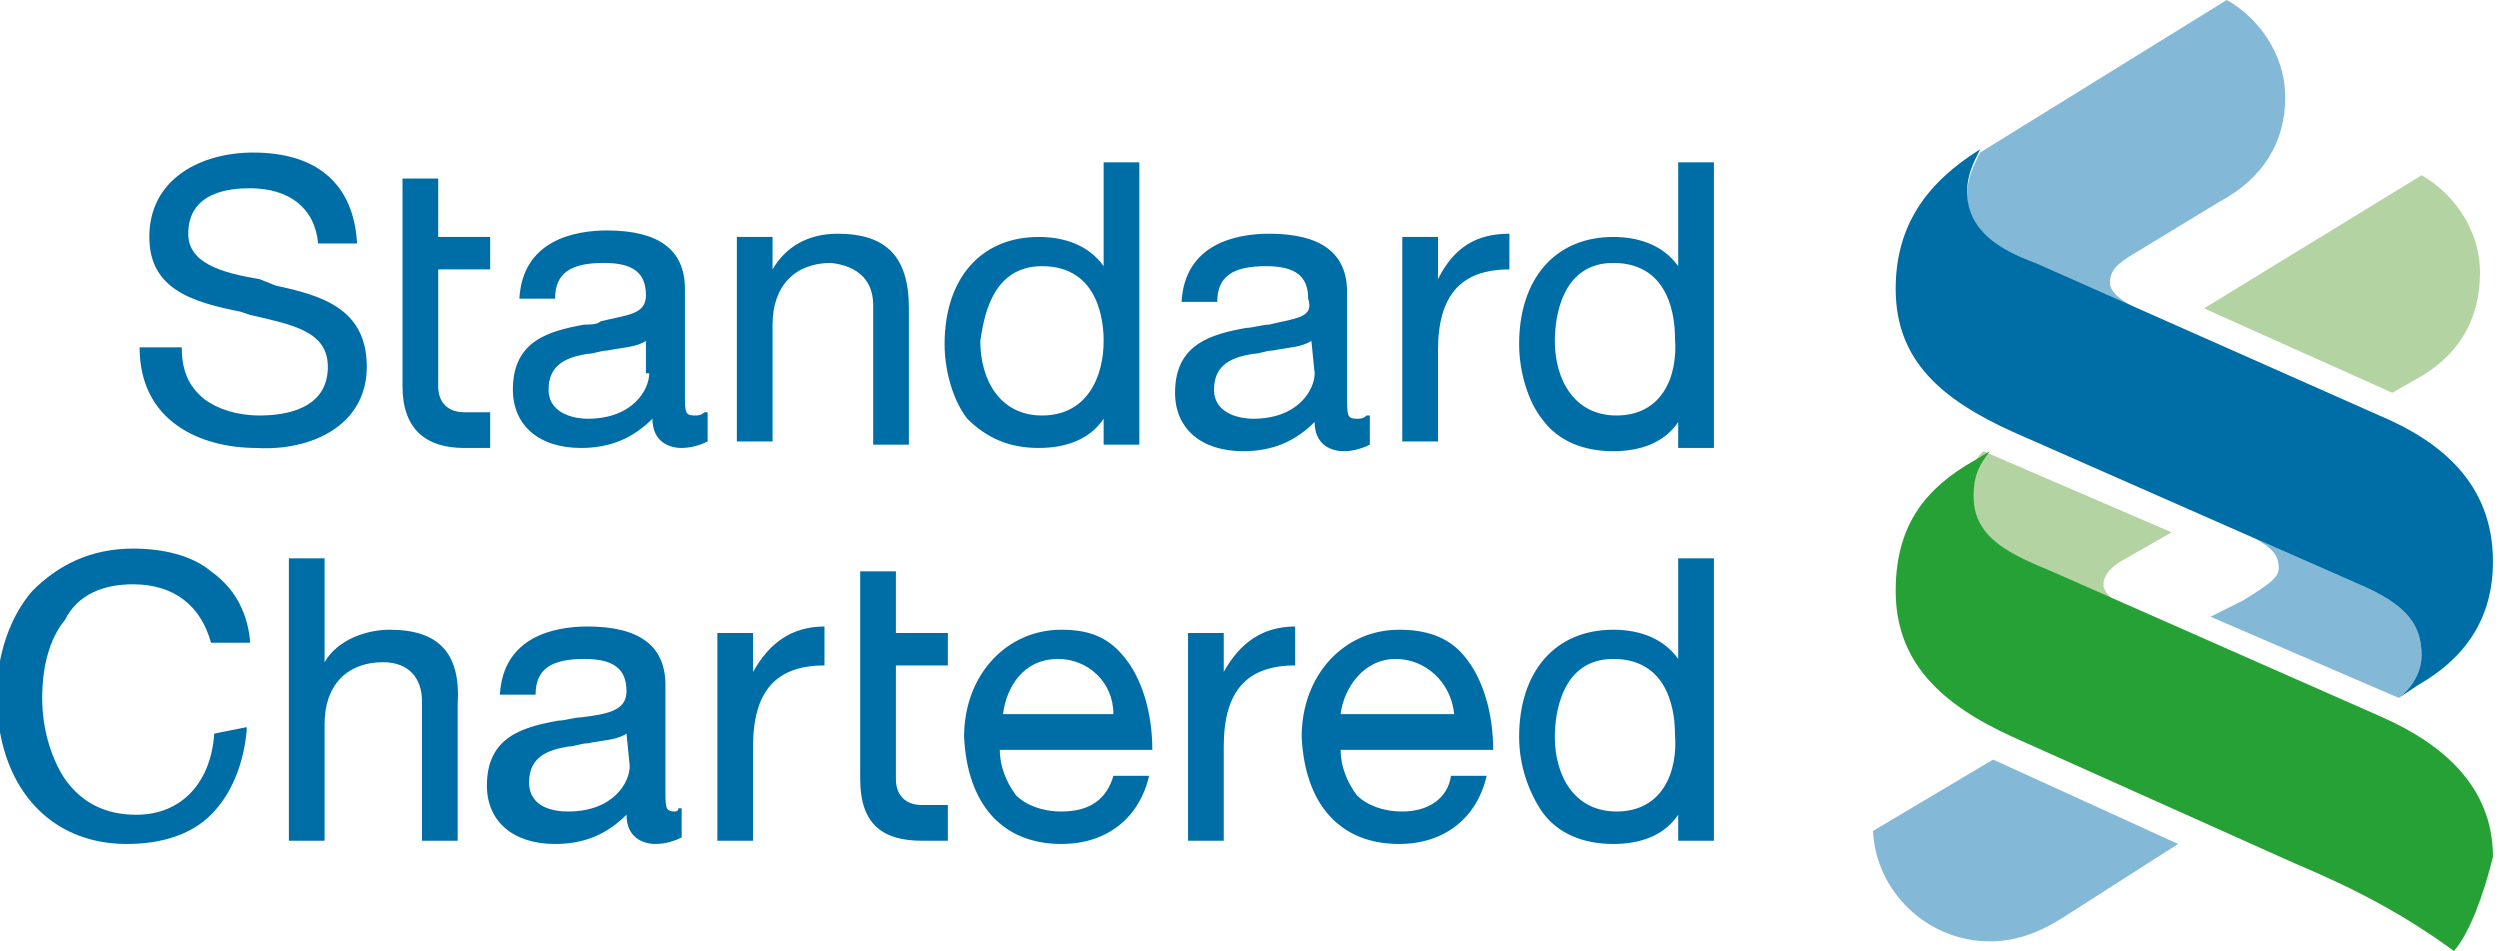 <svg width="92" height="35" viewBox="0 0 92 35" fill="none" xmlns="http://www.w3.org/2000/svg">
<g clip-path="url(#clip0_1311_1096)">
<path d="M16.126 6.57H14.812V14.215C14.812 15.768 15.649 16.485 17.082 16.485H18.038V15.171H17.082C16.485 15.171 16.126 14.812 16.126 14.215V9.915H18.038V8.72H16.126V6.57ZM13.498 13.498C13.498 11.348 11.826 10.87 10.154 10.512L9.556 10.273C8.123 10.034 6.928 9.676 6.928 8.601C6.928 7.048 8.481 6.928 9.198 6.928C10.631 6.928 11.587 7.645 11.707 8.959H13.14C13.021 6.809 11.707 5.614 9.317 5.614C7.406 5.614 5.495 6.57 5.495 8.72C5.495 10.631 7.048 11.109 8.84 11.468L9.198 11.587C10.751 11.945 12.065 12.184 12.065 13.498C12.065 15.051 10.512 15.29 9.556 15.29C8.72 15.29 8.003 15.051 7.526 14.693C6.928 14.215 6.689 13.618 6.689 12.782H5.137C5.137 15.529 7.406 16.485 9.437 16.485C11.468 16.604 13.498 15.649 13.498 13.498ZM25.563 15.29C25.205 15.29 25.205 15.171 25.205 14.454V10.631C25.205 9.198 24.249 8.481 22.338 8.481C21.143 8.481 19.232 8.84 19.113 10.99H20.427C20.427 10.034 21.024 9.676 22.218 9.676C23.294 9.676 23.771 10.034 23.771 10.87C23.771 11.587 23.055 11.587 22.099 11.826C21.98 11.945 21.741 11.945 21.502 11.945C20.188 12.184 18.874 12.543 18.874 14.335C18.874 15.649 19.829 16.485 21.382 16.485C22.457 16.485 23.294 16.126 24.01 15.41C24.01 16.246 24.608 16.485 25.085 16.485C25.444 16.485 25.802 16.365 26.041 16.246V15.171H25.922C25.802 15.29 25.683 15.29 25.563 15.29ZM23.891 13.737C23.891 14.335 23.294 15.41 21.621 15.41C21.263 15.41 20.188 15.29 20.188 14.335C20.188 13.379 20.904 13.14 21.621 13.021C21.86 13.021 22.099 12.901 22.338 12.901C22.935 12.782 23.413 12.782 23.771 12.543V13.737H23.891ZM32.133 11.229V16.365H33.447V11.348C33.447 9.437 32.611 8.601 30.819 8.601C29.744 8.601 28.908 9.079 28.43 9.915V8.72H27.116V16.246H28.43V11.945C28.43 10.512 29.266 9.676 30.58 9.676C31.655 9.795 32.133 10.393 32.133 11.229ZM38.225 16.485C39.3 16.485 40.136 16.126 40.614 15.41V16.365H41.928V5.973H40.614V9.795C40.017 8.959 39.061 8.72 38.225 8.72C36.075 8.72 34.761 10.273 34.761 12.662C34.761 13.737 35.12 14.812 35.597 15.41C36.314 16.126 37.15 16.485 38.225 16.485ZM38.345 9.795C40.495 9.795 40.614 11.945 40.614 12.543C40.614 13.857 40.017 15.29 38.345 15.29C36.792 15.29 36.075 13.976 36.075 12.543C36.194 11.826 36.433 9.795 38.345 9.795ZM46.706 11.945C46.468 11.945 46.109 12.065 45.87 12.065C44.556 12.304 43.242 12.662 43.242 14.454C43.242 15.768 44.198 16.604 45.751 16.604C46.826 16.604 47.662 16.246 48.379 15.529C48.379 16.365 48.976 16.604 49.454 16.604C49.812 16.604 50.171 16.485 50.41 16.365V15.29H50.29C50.171 15.41 50.051 15.41 49.932 15.41C49.573 15.41 49.573 15.29 49.573 14.573V10.751C49.573 9.317 48.618 8.601 46.706 8.601C45.512 8.601 43.601 8.959 43.481 11.109H44.795C44.795 10.154 45.392 9.795 46.587 9.795C47.662 9.795 48.14 10.154 48.14 10.99C48.379 11.707 47.662 11.707 46.706 11.945ZM48.379 13.737C48.379 14.335 47.782 15.41 46.109 15.41C45.751 15.41 44.676 15.29 44.676 14.335C44.676 13.379 45.392 13.14 46.109 13.021C46.348 13.021 46.587 12.901 46.826 12.901C47.423 12.782 47.901 12.782 48.259 12.543L48.379 13.737ZM52.918 10.273V8.72H51.604V16.246H52.918V12.901C52.918 10.87 53.754 9.915 55.546 9.915V8.601C54.352 8.601 53.515 9.079 52.918 10.273ZM61.758 5.973V9.795C61.16 8.959 60.205 8.72 59.369 8.72C57.218 8.72 55.904 10.273 55.904 12.662C55.904 13.737 56.263 14.812 56.741 15.41C57.338 16.246 58.294 16.604 59.369 16.604C60.444 16.604 61.28 16.246 61.758 15.529V16.485H63.072V5.973H61.758ZM59.488 15.29C57.935 15.29 57.218 13.976 57.218 12.543C57.218 11.707 57.457 9.676 59.369 9.676C61.519 9.676 61.638 11.826 61.638 12.423C61.758 13.857 61.16 15.29 59.488 15.29ZM7.884 26.997C7.765 28.788 6.689 29.983 5.017 29.983C3.823 29.983 2.986 29.505 2.389 28.669C1.911 27.952 1.553 26.877 1.553 25.683C1.553 24.608 1.792 23.532 2.389 22.816C2.867 21.86 3.823 21.502 4.898 21.502C6.451 21.502 7.406 22.338 7.765 23.652H9.198V23.532C9.079 22.457 8.601 21.621 7.765 21.024C7.048 20.427 5.973 20.188 4.898 20.188C3.345 20.188 2.15 20.785 1.195 21.741C0.358 22.696 -0.119 24.13 -0.119 25.563C-0.119 28.908 1.792 31.058 4.659 31.058C5.973 31.058 7.048 30.7 7.765 29.983C8.481 29.266 8.959 28.191 9.079 26.877V26.758L7.884 26.997ZM14.335 23.174C13.498 23.174 12.423 23.532 11.945 24.369V20.546H10.631V30.939H11.945V26.638C11.945 25.205 12.782 24.369 14.096 24.369C15.051 24.369 15.529 24.966 15.529 25.802V30.939H16.843V25.922C16.962 24.01 16.126 23.174 14.335 23.174ZM24.846 29.863C24.488 29.863 24.488 29.744 24.488 29.027V25.205C24.488 23.771 23.532 23.055 21.621 23.055C20.427 23.055 18.515 23.413 18.396 25.563H19.71C19.71 24.608 20.307 24.249 21.502 24.249C22.577 24.249 23.055 24.608 23.055 25.444C23.055 26.16 22.338 26.28 21.382 26.399C21.143 26.399 20.785 26.519 20.546 26.519C19.232 26.758 17.918 27.116 17.918 28.908C17.918 30.222 18.874 31.058 20.427 31.058C21.502 31.058 22.338 30.7 23.055 29.983C23.055 30.819 23.652 31.058 24.13 31.058C24.488 31.058 24.846 30.939 25.085 30.819V29.744H24.966C24.966 29.863 24.846 29.863 24.846 29.863ZM23.174 28.191C23.174 28.788 22.577 29.863 20.904 29.863C20.427 29.863 19.471 29.744 19.471 28.788C19.471 27.833 20.188 27.594 20.904 27.474C21.143 27.474 21.382 27.355 21.621 27.355C22.218 27.235 22.696 27.235 23.055 26.997L23.174 28.191ZM61.758 24.249C61.16 23.413 60.205 23.174 59.369 23.174C57.218 23.174 55.904 24.727 55.904 27.116C55.904 28.191 56.263 29.147 56.741 29.863C57.338 30.7 58.294 31.058 59.369 31.058C60.444 31.058 61.28 30.7 61.758 29.983V30.939H63.072V20.546H61.758V24.249ZM59.488 29.863C57.935 29.863 57.218 28.549 57.218 27.116C57.218 26.28 57.457 24.249 59.369 24.249C61.519 24.249 61.638 26.399 61.638 26.997C61.758 28.43 61.16 29.863 59.488 29.863ZM39.061 23.174C37.031 23.174 35.478 24.846 35.478 27.116C35.597 29.625 36.911 31.058 39.061 31.058C40.734 31.058 41.928 30.102 42.287 28.549H40.973C40.734 29.386 40.136 29.863 39.061 29.863C38.345 29.863 37.747 29.625 37.389 29.266C37.031 28.788 36.792 28.191 36.792 27.594H42.406C42.406 26.28 42.048 24.966 41.331 24.13C40.734 23.413 40.017 23.174 39.061 23.174ZM36.911 26.28C37.031 25.324 37.628 24.249 38.942 24.249C40.017 24.249 40.973 25.085 40.973 26.28H36.911ZM51.485 23.174C49.454 23.174 47.901 24.846 47.901 27.116C48.02 29.625 49.334 31.058 51.485 31.058C53.157 31.058 54.352 30.102 54.71 28.549H53.396C53.276 29.386 52.56 29.863 51.604 29.863C50.887 29.863 50.29 29.625 49.932 29.266C49.573 28.788 49.334 28.191 49.334 27.594H54.949C54.949 26.28 54.59 24.966 53.874 24.13C53.276 23.413 52.44 23.174 51.485 23.174ZM49.334 26.28C49.454 25.324 50.171 24.249 51.365 24.249C52.44 24.249 53.396 25.085 53.515 26.28H49.334ZM27.713 24.727V23.294H26.399V30.939H27.713V27.474C27.713 25.444 28.549 24.488 30.341 24.488V23.055C29.147 23.055 28.311 23.652 27.713 24.727ZM45.034 24.727V23.294H43.72V30.939H45.034V27.474C45.034 25.444 45.87 24.488 47.662 24.488V23.055C46.468 23.055 45.631 23.652 45.034 24.727ZM32.969 21.024H31.655V28.669C31.655 30.341 32.492 30.939 33.925 30.939H34.881V29.625H33.925C33.328 29.625 32.969 29.266 32.969 28.669V24.488H34.881V23.294H32.969V21.024Z" fill="#006EA6"/>
<path d="M75.853 33.806C74.898 34.403 74.061 34.642 73.225 34.642C70.956 34.642 69.044 32.85 68.925 30.58L73.345 27.952L80.154 31.058L75.853 33.806Z" fill="#83B8D7"/>
<path d="M78.481 22.457L75.256 21.024C73.823 20.427 72.389 19.829 72.389 18.276C72.389 17.44 72.628 16.962 72.986 16.604L79.915 19.59L78.242 20.546C77.764 20.785 77.406 21.143 77.406 21.502C77.406 21.86 77.884 22.218 78.481 22.457Z" fill="#B3D3A2"/>
<path d="M81.707 7.406L78.362 9.437C78.003 9.676 77.645 9.915 77.645 10.393C77.645 10.87 78.362 11.229 79.079 11.587L74.898 9.795C73.703 9.198 72.389 8.601 72.389 7.167C72.389 6.57 72.628 6.092 72.867 5.614L81.945 0C83.02 0.597 84.096 1.911 84.096 3.584C84.096 5.256 83.259 6.57 81.707 7.406Z" fill="#83B8D7"/>
<path d="M88.874 13.976L88.037 14.454L81.109 11.348L89.113 6.451C90.188 7.048 91.263 8.362 91.263 10.034C91.263 11.826 90.427 13.14 88.874 13.976Z" fill="#B3D3A2"/>
<path d="M83.02 19.829L87.082 21.621C88.635 22.338 89.113 23.055 89.113 24.13C89.113 24.727 88.754 25.324 88.276 25.683L81.348 22.696L82.543 22.099C83.498 21.502 83.857 21.263 83.857 20.904C83.857 20.427 83.618 20.188 83.02 19.829Z" fill="#83B8D7"/>
<path d="M90.307 35C88.515 33.686 86.724 32.73 84.454 31.775L74.061 27.116C71.433 25.922 69.761 24.369 69.761 21.741C69.761 19.232 70.956 17.918 72.628 16.962L73.225 16.604C72.867 17.082 72.628 17.44 72.628 18.276C72.628 19.829 74.061 20.427 75.495 21.024L87.679 26.399C89.829 27.355 91.741 28.908 91.741 31.536C91.382 32.969 90.904 34.283 90.307 35Z" fill="#26A135"/>
<path d="M88.993 25.205L88.276 25.683C88.754 25.324 89.113 24.727 89.113 24.13C89.113 23.055 88.635 22.338 87.082 21.621L74.061 15.887C71.433 14.693 69.761 13.259 69.761 10.631C69.761 8.242 70.956 6.689 72.867 5.495C72.628 5.973 72.389 6.45 72.389 7.048C72.389 8.481 73.584 9.198 74.898 9.676L87.56 15.29C89.829 16.246 91.741 17.799 91.741 20.666C91.741 22.816 90.665 24.249 88.993 25.205Z" fill="#006EA6"/>
</g>
<defs>
<clipPath id="clip0_1311_1096">
<rect width="91.741" height="35" fill="white"/>
</clipPath>
</defs>
</svg>

